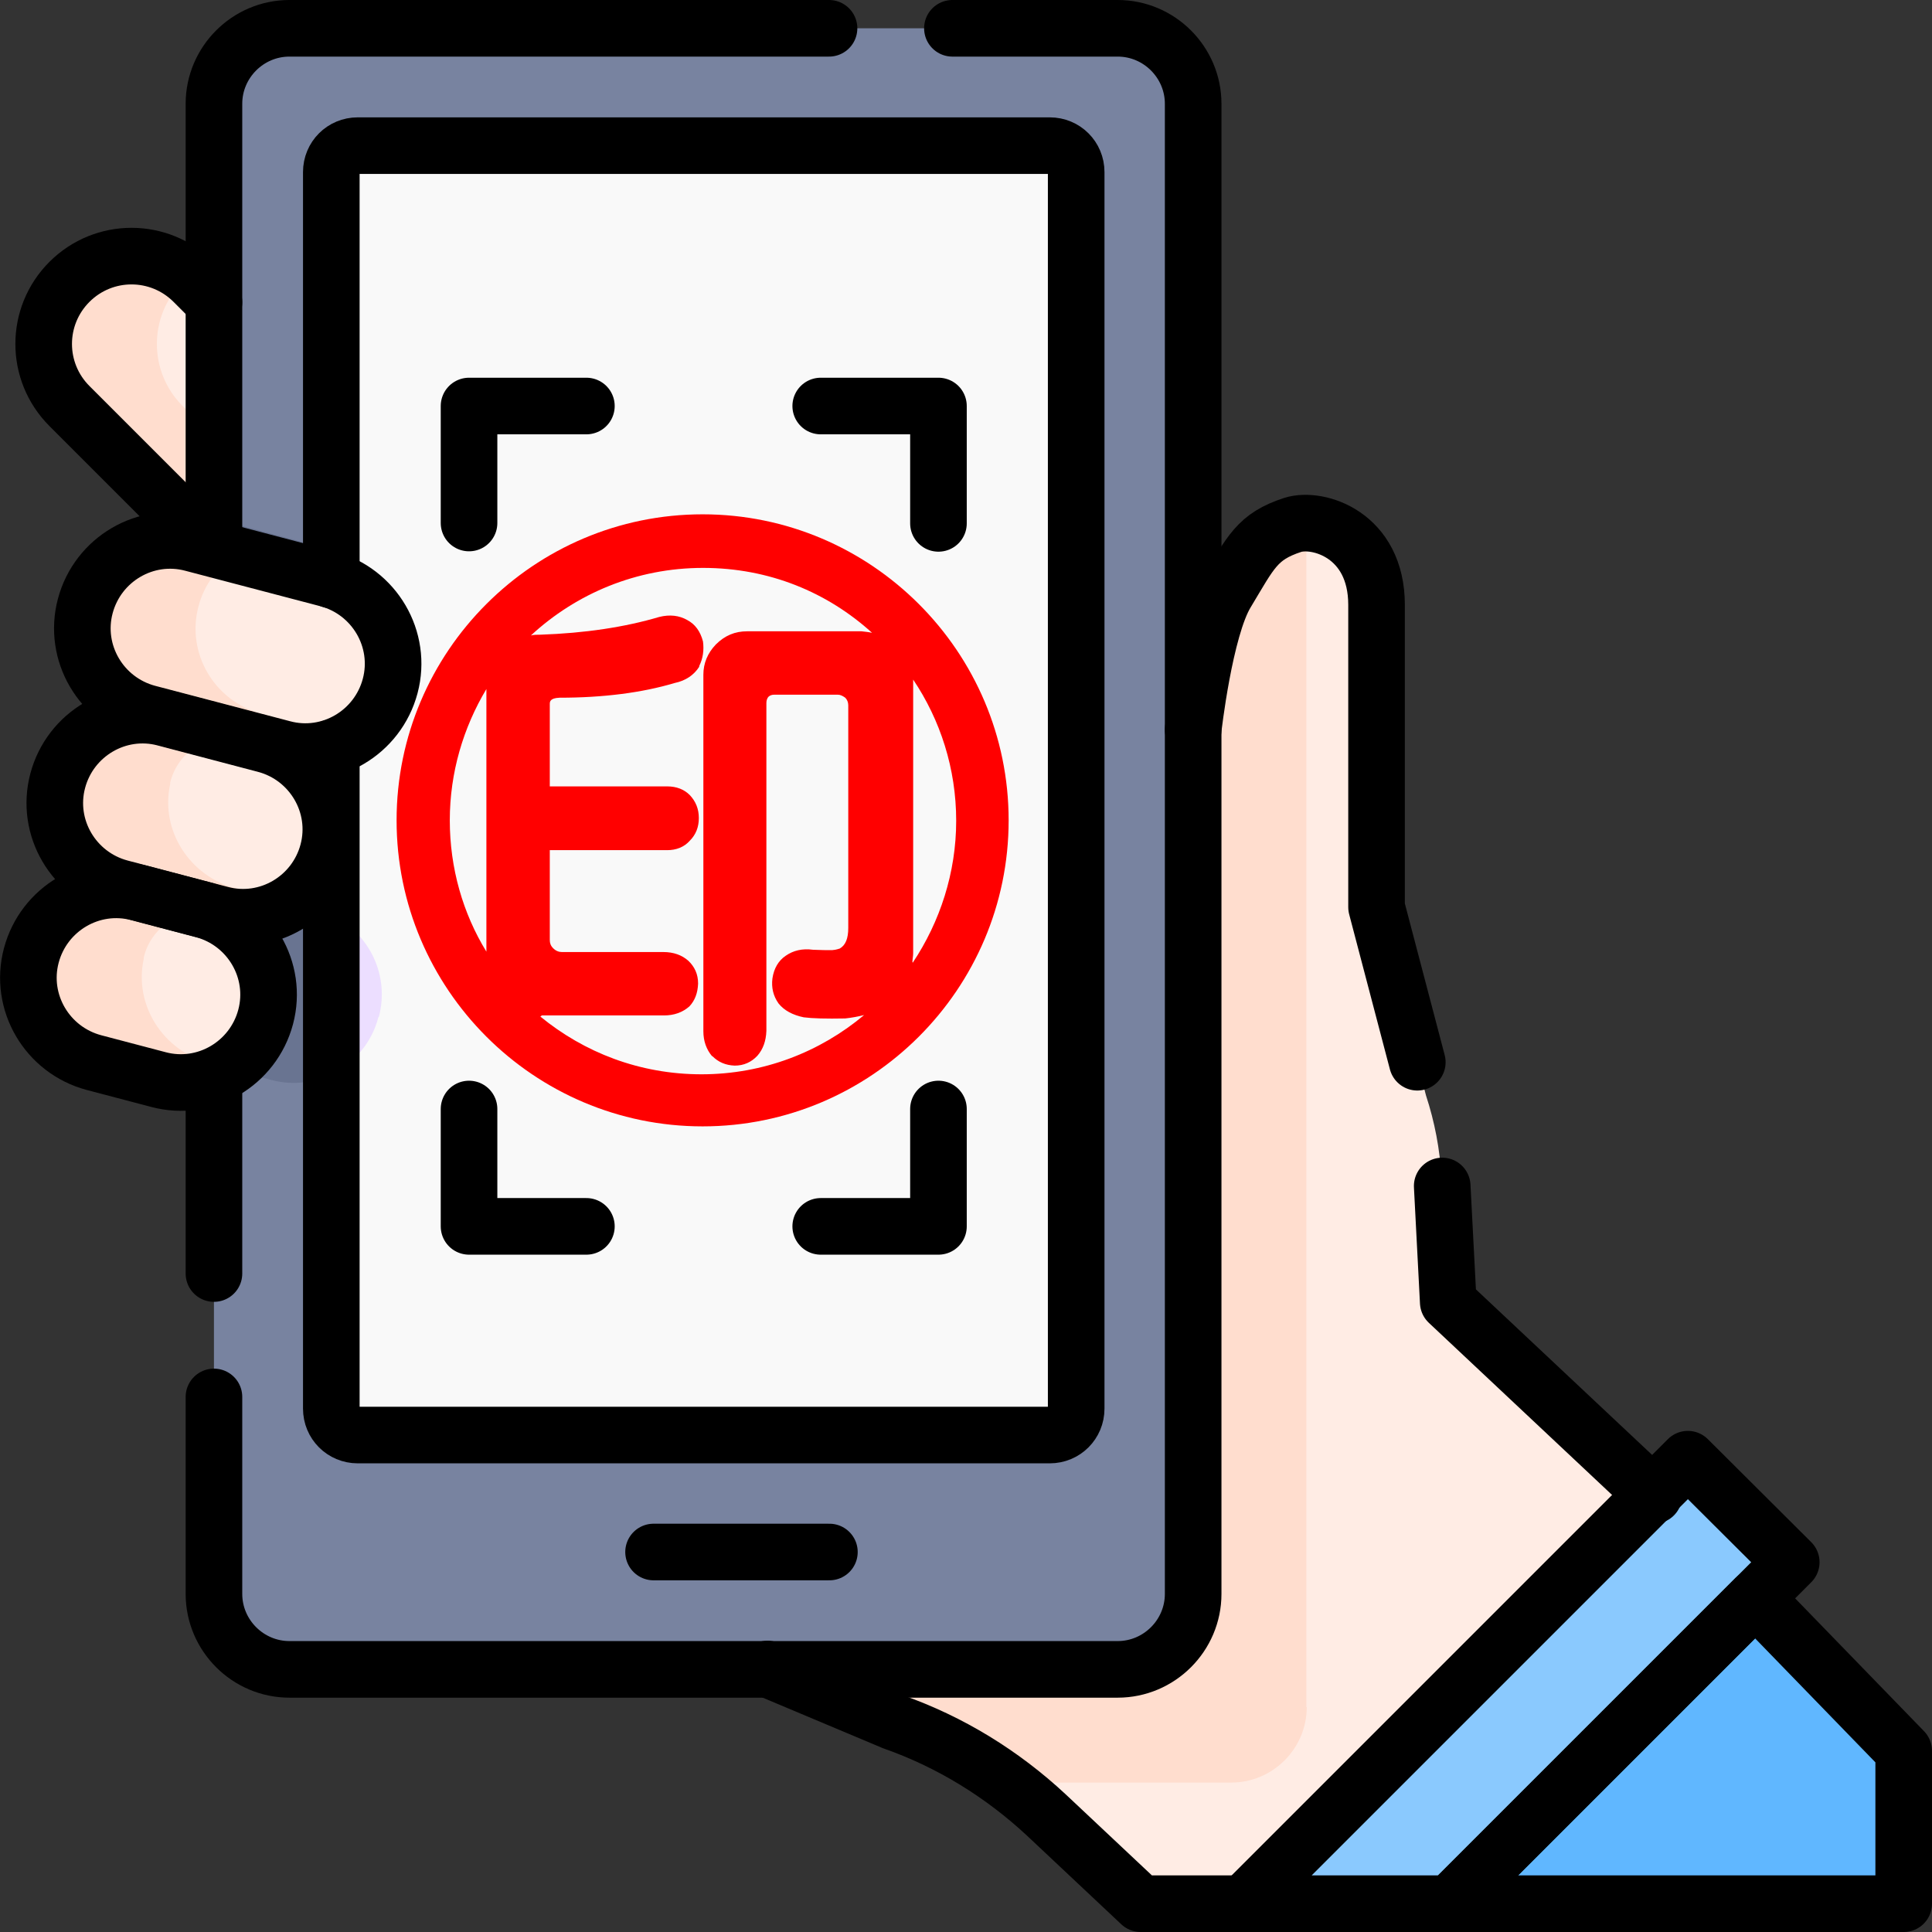 <?xml version="1.0" encoding="UTF-8"?>
<svg id="Capa_1" xmlns="http://www.w3.org/2000/svg" xmlns:xlink="http://www.w3.org/1999/xlink" version="1.1" viewBox="0 0 512 512">
  <rect x="0" y="0" width="512" height="512" fill="#333333" stroke="none"/>
  <!-- Generator: Adobe Illustrator 29.2.1, SVG Export Plug-In . SVG Version: 2.1.0 Build 116)  -->
  <defs>
    <style>
      .st0 {
        fill: #8ac9fe;
      }

      .st1 {
        fill: #ecdeff;
      }

      .st2 {
        fill: none;
        stroke: #000;
        stroke-linecap: round;
        stroke-linejoin: round;
        stroke-width: 15px;
      }

      .st3 {
        fill: #697491;
      }

      .st4 {
        fill: #f9f9f9;
      }

      .st5 {
        fill: #ffece4;
      }

      .st6 {
        fill: #60b7ff;
      }

      .st7 {
        fill: red;
      }

      .st8 {
        fill: #7883a0;
      }

      .st9 {
        fill: #ffddce;
      }
    </style>
  </defs>
  <g>
    <g>
      <path class="st5" d="M62.1,151.3l-37.4-45.6c-9.1-9.1-11-18.5-1.9-27.6,0,0,10.9-11.8,27-4.8.6.2,45.3,45.2,45.2,45.1,9.1,9.1,9.1,23.8,0,32.9h0c-9.1,9.1-23.8,9.1-32.9,0Z"/>
      <path class="st9" d="M92.1,151.3l-43.7-43.7c-9.1-9.1-9.1-23.8,0-32.9.5-.5,1-.9,1.5-1.4-9.2-7.7-22.9-7.3-31.5,1.4-9.1,9.1-9.1,23.8,0,32.9l43.7,43.7c8.6,8.6,22.3,9.1,31.5,1.4-.5-.4-1-.9-1.5-1.4Z"/>
      <polygon class="st6" points="384.2 504.5 504.5 504.5 504.5 464 465.2 423.5 408.6 449.9 384.2 504.5"/>
      <path class="st5" d="M316.2,193.4s9.6-19.4,15.4-29c6.5-10.8,13.9-25.8,13.9-25.8,7.5-.3,19.3,5.4,19.3,21.7v80.1l13.1,49.9c2.3,7,3.7,14.3,4.1,21.7l1.8,33,54.4,51.1-41.6,70.4-66.9,37.8h-27.5l-25-23.5c-11.7-10.9-25.5-19.4-40.6-24.7l-33.3-14,95.2-32.6,17.6-216.3Z"/>
      <path class="st9" d="M346.2,452.4V138.7c-1.4,0-2.6.1-3.6.5-9.6,3-11.1,7.2-17.6,18-5.8,9.6-8.8,36.3-8.8,36.3l-17.6,216.3-95.2,32.6,33.3,14c10.8,3.8,21,9.3,30.2,16h59.4c11,0,20-9,20-20Z"/>
      <path class="st8" d="M296.2,442.4H76.7c-11,0-20-9-20-20v-137.2l19.2-70.1-19.2-77.7V27.5c0-11,9-20,20-20h219.5c11,0,20,9,20,20v394.9c0,11-9,20-20,20Z"/>
      <polygon class="st0" points="384.2 504.5 329.5 504.5 447.3 386.7 474.7 414 384.2 504.5"/>
      <path class="st3" d="M116.8,153.4l-60.1-16v144.7l15.2,4.1c12.4,3.3,25.2-4.2,28.4-16.6h0c2.9-11-2.5-22.1-12.4-26.9l-3.5-1.4,4,1c12.4,3.3,25.2-4.2,28.4-16.6h0c2.9-11.1-2.7-22.4-12.7-27.1l-2.5-1,3.3.9c12.4,3.3,25.2-4.2,28.4-16.6h0c3.3-12.4-4.2-25.2-16.6-28.5Z"/>
      <path class="st4" d="M278.2,38.6H94.8c-3.9,0-7,3.1-7,7v100.2l9.1,43.5-9.1,53.4,5.8,21-5.8,21.1v88.6c0,3.9,3.1,7,7,7h183.4c3.9,0,7-3.1,7-7V45.6c0-3.9-3.1-7-7-7Z"/>
      <path class="st1" d="M100.4,269.5h0c2.9-11-2.5-22.1-12.4-26.9h-.3c0-.1,0,42.1,0,42.1,6-2.8,10.8-8.2,12.6-15.2Z"/>
      <path class="st5" d="M86.8,153.4l-24.4-6.4-11.4-3c-12.4-3.3-25.2,4.2-28.4,16.6l8.9,2.8c-3.3,12.4,22.5,28.7,22.5,28.7-11.1-1-28.9,4.4-31.8,15.5-3.3,12.4,10.4,26,22.8,29.3,0,0-25.3-1.1-30.7,17.7-3.5,12.4,5.3,20.2,12.4,23.1,0,0,27.8,9,32.9,6,5.1-3,9.2-8,10.8-14.2h0c2.9-11-2.5-22.1-12.4-26.9l-3.5-1.4,1.3-3.5c6.6,1.7,16,5,21.3,1.6,4.7-3,8.3-7.8,9.8-13.6h0c2.9-11.1-2.7-22.4-12.7-27.1l-2.5-1,1.5-2.4c6.6,1.7,15,3.7,20.3.2,4.7-3,8.3-7.8,9.8-13.6h0c3.3-12.4-4.2-25.2-16.6-28.5Z"/>
      <path class="st9" d="M93.6,195.5l-24.4-6.4c-12.4-3.3-19.9-16-16.6-28.4h0c1.5-5.8,5.2-10.6,9.8-13.6l-11.4-3c-12.4-3.3-25.2,4.2-28.4,16.6h0c-3.3,12.4,4.2,25.2,16.6,28.4l4.6,1.2h0c-12.3-3.2-24.9,4-28.3,16.2-3.6,12.6,4.4,25.7,17,29l4.2,1.1h0c-12.3-3.2-24.9,4-28.3,16.2-3.6,12.6,4.4,25.7,17,29l16.6,4.3c6.6,1.7,13.3.5,18.6-3l-5.2-1.4c-12.1-3.2-20-15.3-17.3-27.6,0-.1,0-.3,0-.4,2.1-8.7,11.1-13.9,19.7-11.6l.7.2c6.6,1.7,13.3.5,18.6-3l-14.7-3.9c-12.1-3.2-20-15.3-17.3-27.6,0-.1,0-.3,0-.4,2.1-8.7,11.1-13.9,19.7-11.6l10.1,2.6c6.6,1.7,13.3.5,18.6-3Z"/>
    </g>
    <g>
      <g>
        <path class="st2" d="M329.8,504.5h-27.5l-25-23.5c-11.7-10.9-25.5-19.4-40.6-24.7l-33.3-14"/>
        <polyline class="st2" points="382.2 314.3 383.8 345.1 438.3 396.3"/>
        <path class="st2" d="M316.2,193.4s3-26.8,8.8-36.3c6.5-10.8,8.1-14.9,17.6-18,6.7-2.1,22.2,2.6,22.2,21.2v80.1l10.8,41.1"/>
      </g>
      <path class="st2" d="M54.7,143.9l-36.3-36.3c-9.1-9.1-9.1-23.8,0-32.9h0c9.1-9.1,23.8-9.1,32.9,0l5.4,5.4"/>
      <line class="st2" x1="56.7" y1="337.5" x2="56.7" y2="288.1"/>
      <path class="st2" d="M252.4,7.5h43.8c11,0,20,9,20,20v394.9c0,11-9,20-20,20H76.7c-11,0-20-9-20-20v-52.2"/>
      <path class="st2" d="M56.7,140.9V27.5c0-11,9-20,20-20h143"/>
      <path class="st2" d="M87.8,198.2v175.1c0,3.9,3.1,7,7,7h183.4c3.9,0,7-3.1,7-7V45.6c0-3.9-3.1-7-7-7H94.8c-3.9,0-7,3.1-7,7v108.1"/>
      <line class="st2" x1="173.2" y1="411.3" x2="219.8" y2="411.3"/>
      <polygon class="st2" points="384.2 504.5 329.5 504.5 447.3 386.7 474.7 414 384.2 504.5"/>
      <g>
        <path class="st2" d="M75,198.4l-35.8-9.4c-12.4-3.3-19.9-16-16.6-28.4h0c3.3-12.4,16-19.9,28.4-16.6l35.8,9.4c12.4,3.3,19.9,16,16.6,28.4h0c-3.3,12.4-16,19.9-28.4,16.6Z"/>
        <path class="st2" d="M58.5,242.3l-26.6-7c-12.4-3.3-19.9-16-16.6-28.4h0c3.3-12.4,16-19.9,28.4-16.6l26.6,7c12.4,3.3,19.9,16,16.6,28.4h0c-3.3,12.4-16,19.9-28.4,16.6Z"/>
        <path class="st2" d="M42,286.1l-17.1-4.5c-12.4-3.3-19.9-16-16.6-28.4h0c3.3-12.4,16-19.9,28.4-16.6l17.1,4.5c12.4,3.3,19.9,16,16.6,28.4h0c-3.3,12.4-16,19.9-28.4,16.6Z"/>
      </g>
      <g>
        <polyline class="st2" points="248.7 293.9 248.7 325 217.5 325"/>
        <polyline class="st2" points="217.5 107.6 248.7 107.6 248.7 138.7"/>
        <polyline class="st2" points="124.3 138.6 124.3 107.6 155.4 107.6"/>
        <polyline class="st2" points="155.4 325 124.3 325 124.3 293.9"/>
      </g>
      <polygon class="st2" points="384.2 504.5 504.5 504.5 504.5 464 465.2 423.5 384.2 504.5"/>
    </g>
  </g>
  <path class="st7" d="M186.2,136.3c-44.7,0-81.1,36.4-81.1,81.1s36.4,81.1,81.1,81.1,81.1-36.4,81.1-81.1-36.4-81.1-81.1-81.1ZM128.9,182.6v69.6c-6.2-10.1-9.7-22.1-9.7-34.8s3.6-24.6,9.7-34.8ZM143.6,269.1h32.4c2.6,0,4.9-.8,6.7-2.4h0c1.5-1.6,2.2-3.6,2.3-6h0c0,0,0-.1,0-.1,0-2.4-.9-4.4-2.6-6-1.7-1.5-3.9-2.3-6.6-2.3h-26.9c-.8,0-1.6-.3-2.3-1-.7-.7-.9-1.4-.9-2.2v-23.8h31.1c2.4,0,4.5-.8,6-2.5,1.6-1.6,2.4-3.6,2.4-6s-.8-4.4-2.4-6.1c-1.5-1.5-3.5-2.3-6-2.3h-31.1v-21.8c0-.6,0-1.6,2.6-1.7,11.5,0,21.8-1.3,30.5-3.9,2.9-.6,5.1-2.1,6.5-4.3v-.2c1-2,1.3-4.2,1-6.5h0c-.7-2.7-2.1-4.6-4.2-5.7-2.1-1.2-4.6-1.5-7.4-.8-9.1,2.7-19.7,4.3-31.5,4.7-.9,0-1.7,0-2.5.2,12-11.1,28-17.9,45.6-17.9s33,6.5,44.8,17.2c-.9-.2-1.9-.3-2.8-.4h-30.3c-3.2,0-5.9,1.1-8.3,3.5-2.2,2.3-3.3,5-3.3,8v94.5c0,2.6.8,4.8,2.3,6.6h.1c1.6,1.6,3.5,2.4,5.9,2.5h0s0,0,0,0c2.4,0,4.4-.9,6-2.6,1.5-1.7,2.3-3.9,2.4-6.6v-86.9c0-.7.2-1.2.5-1.6.4-.4.9-.6,1.6-.6h16.8c.7,0,1.3.3,2,.8.5.5.8,1.2.8,2v59c0,2.8-.7,4.6-2.3,5.5-.2,0-.7.3-2,.4-1.2,0-2.9,0-5-.1-2.9-.4-5.3.2-7.3,1.6-1.9,1.3-3.1,3.3-3.5,6-.3,2.4.2,4.6,1.6,6.6h0c1.5,1.9,3.8,3.1,6.7,3.7,2.3.3,5.9.4,11,.3,1.8-.2,3.4-.5,5-.9-11.7,9.8-26.7,15.7-43.1,15.7s-31.1-5.8-42.7-15.3ZM241.8,255c0-.8.2-1.6.2-2.4v-71.6c0-.3,0-.6,0-.9,7.2,10.7,11.4,23.6,11.4,37.4s-4.3,26.8-11.5,37.6Z"/>
</svg>